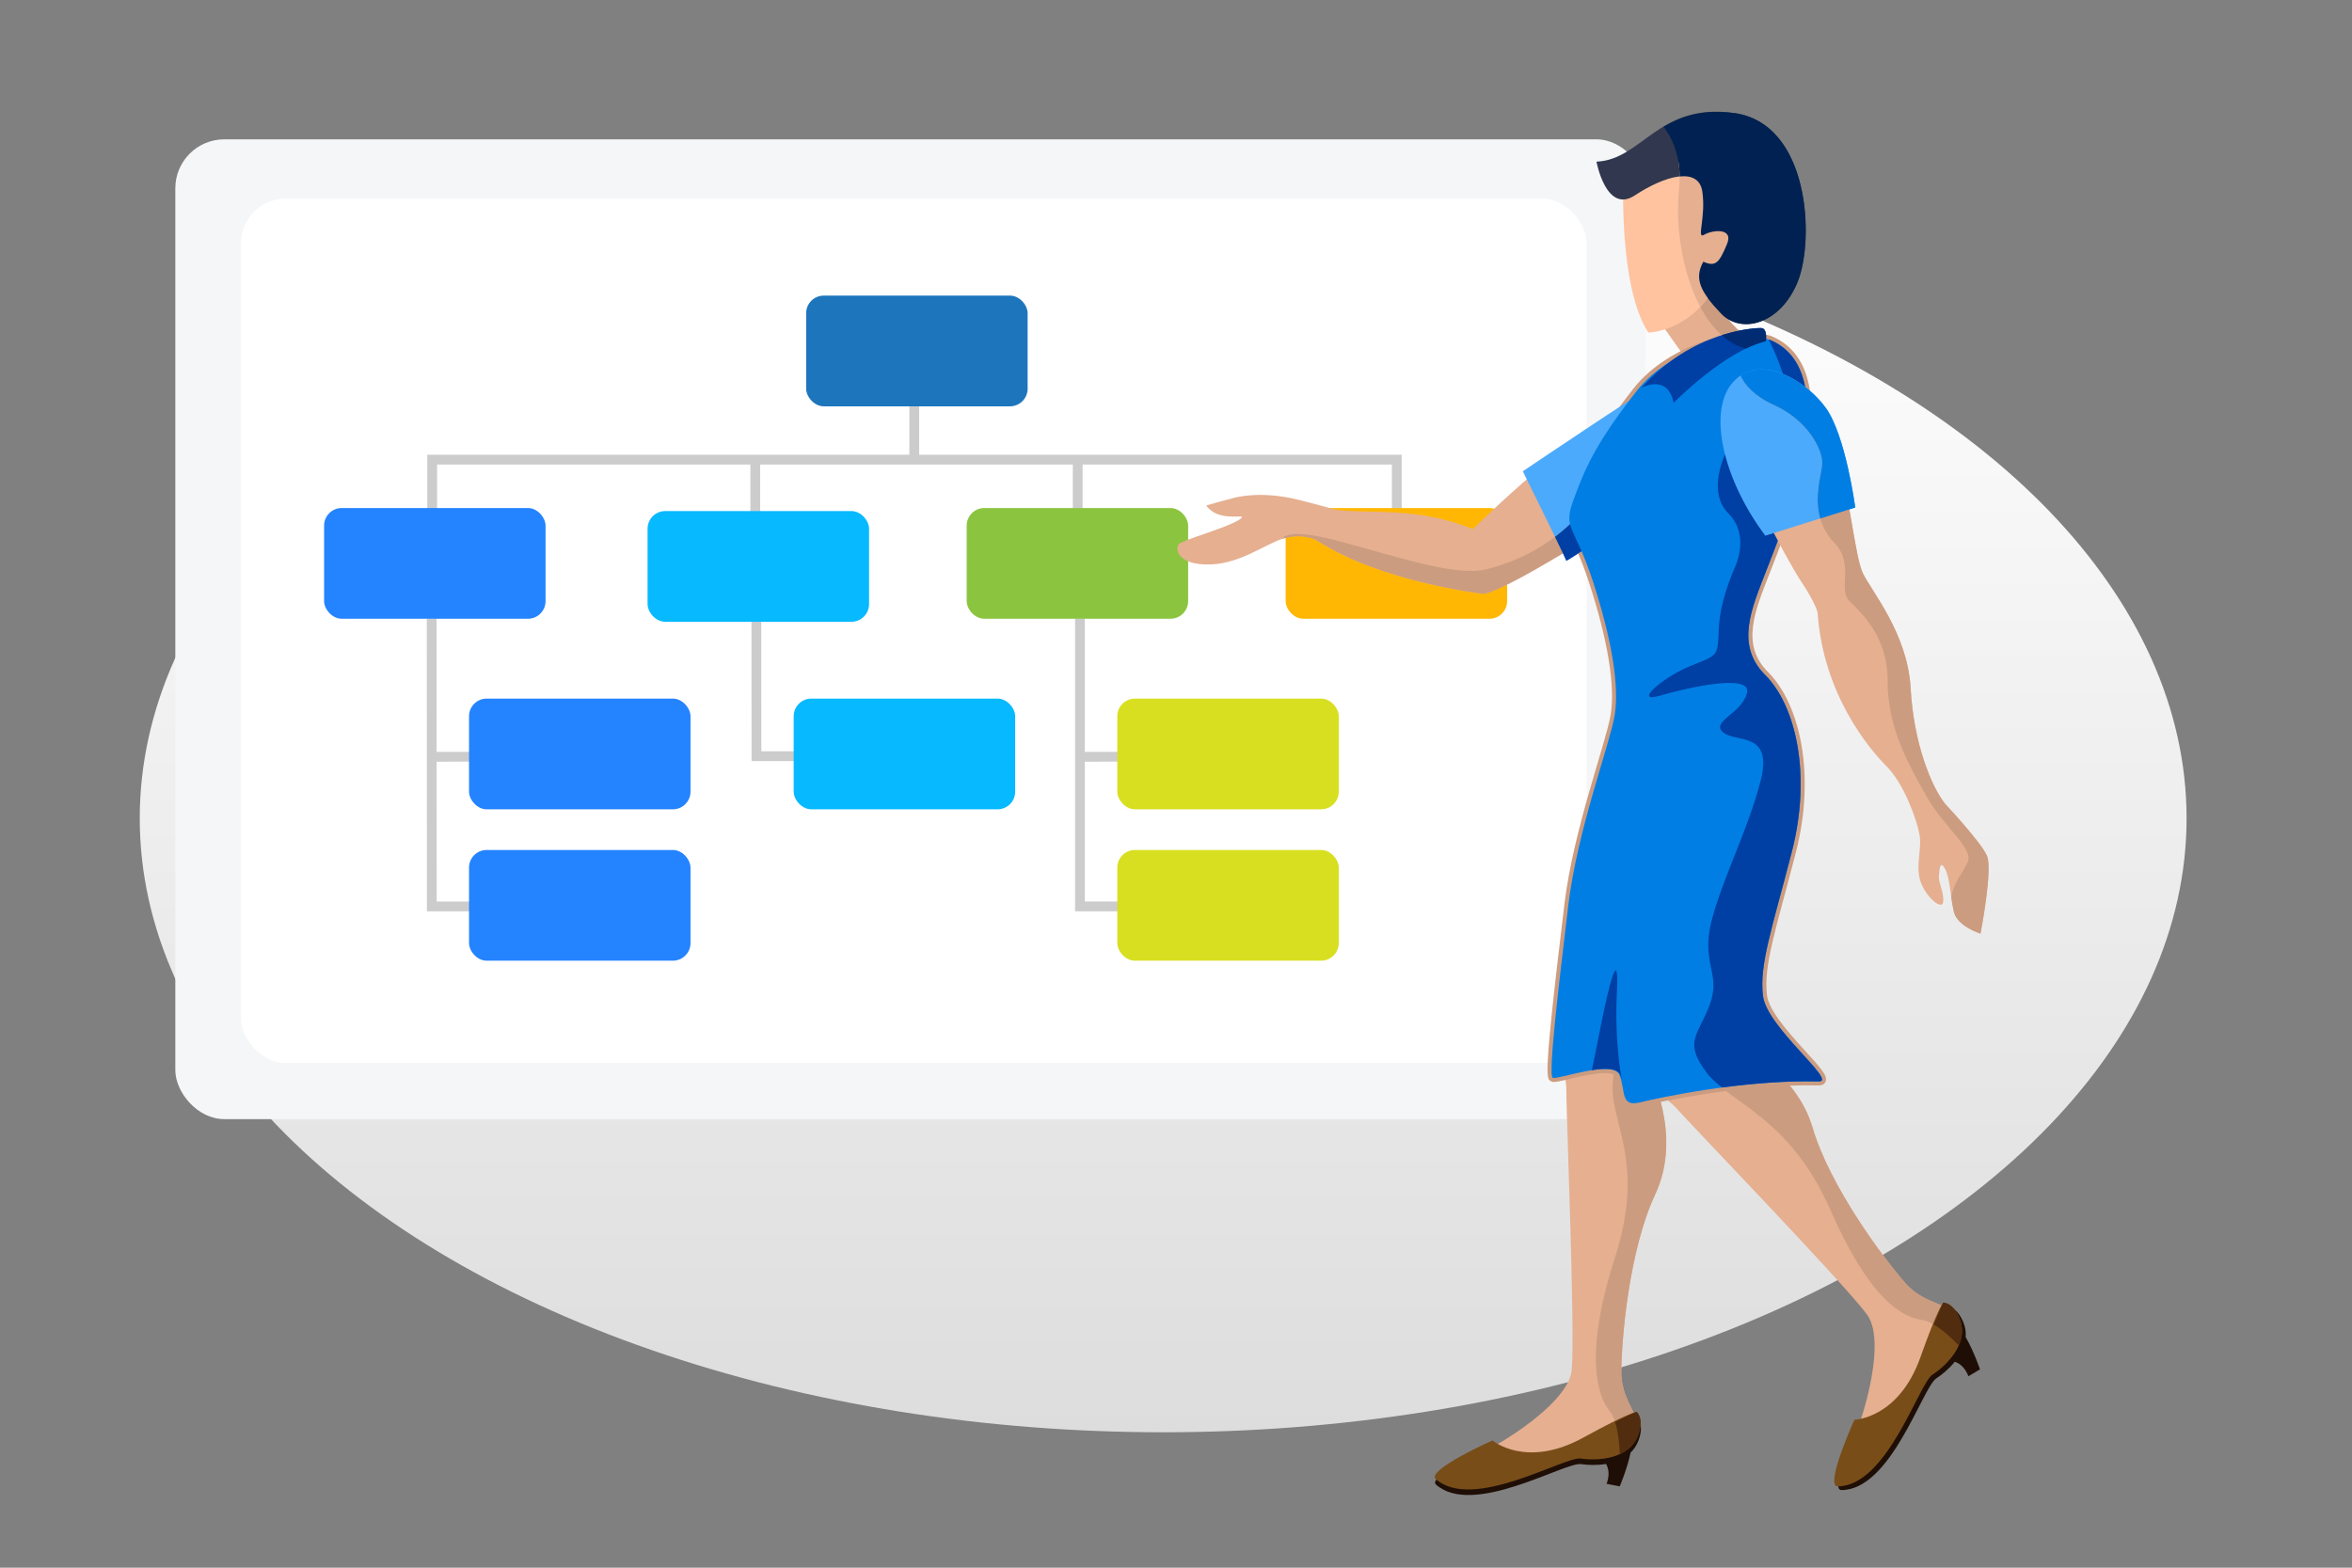 <?xml version="1.0" encoding="UTF-8"?><svg id="uuid-6122b54e-0b23-4318-bb83-cd264edda90c" xmlns="http://www.w3.org/2000/svg" width="240" height="160" xmlns:xlink="http://www.w3.org/1999/xlink" viewBox="0 0 240 160"><rect x="0" y="0" width="240" height="160" fill="#808080" stroke="none"/><defs><linearGradient id="uuid-dddedc1b-931d-47a0-bbf0-5eb8bdc95441" x1="118.69" y1="20.86" x2="118.69" y2="146.19" gradientUnits="userSpaceOnUse"><stop offset="0" stop-color="#fff"/><stop offset="1" stop-color="#ddd"/></linearGradient></defs><ellipse cx="118.69" cy="83.52" rx="104.43" ry="62.66" style="fill:url(#uuid-dddedc1b-931d-47a0-bbf0-5eb8bdc95441); stroke-width:0px;"/><rect x="17.89" y="14.22" width="150" height="100" rx="5" ry="5" style="fill:#f5f6f7; stroke-width:0px;"/><rect x="24.58" y="20.27" width="137.32" height="88.22" rx="4.58" ry="4.58" style="fill:#fff; stroke-width:0px;"/><polyline points="77.18 63.11 77.19 77.18 82.72 77.18" style="fill:none; stroke:#ccc; stroke-miterlimit:10;"/><line x1="77.07" y1="53.19" x2="77.07" y2="46.51" style="fill:none; stroke:#ccc; stroke-miterlimit:10;"/><line x1="109.97" y1="53.19" x2="109.97" y2="46.51" style="fill:none; stroke:#ccc; stroke-miterlimit:10;"/><polyline points="44.1 52.23 44.1 46.91 142.53 46.91 142.53 53.08" style="fill:none; stroke:#ccc; stroke-miterlimit:10;"/><line x1="93.29" y1="40.26" x2="93.29" y2="46.84" style="fill:none; stroke:#ccc; stroke-miterlimit:10;"/><rect x="80.99" y="71.3" width="22.6" height="11.3" rx="1.8" ry="1.8" style="fill:#07b9ff; stroke-width:0px;"/><polyline points="44.05 63.11 44.06 92.51 49.59 92.51" style="fill:none; stroke:#ccc; stroke-miterlimit:10;"/><line x1="43.96" y1="77.24" x2="53.3" y2="77.23" style="fill:none; stroke:#ccc; stroke-miterlimit:10;"/><rect x="47.86" y="86.75" width="22.6" height="11.3" rx="1.8" ry="1.8" style="fill:#2483ff; stroke-width:0px;"/><rect x="47.86" y="71.3" width="22.6" height="11.3" rx="1.8" ry="1.8" style="fill:#2483ff; stroke-width:0px;"/><polyline points="110.2 63.11 110.2 92.51 115.74 92.51" style="fill:none; stroke:#ccc; stroke-miterlimit:10;"/><line x1="110.11" y1="77.24" x2="119.44" y2="77.23" style="fill:none; stroke:#ccc; stroke-miterlimit:10;"/><rect x="114.01" y="86.75" width="22.6" height="11.3" rx="1.8" ry="1.8" style="fill:#d8df21; stroke-width:0px;"/><rect x="114.01" y="71.3" width="22.6" height="11.3" rx="1.8" ry="1.8" style="fill:#d8df21; stroke-width:0px;"/><rect x="131.19" y="51.85" width="22.6" height="11.3" rx="1.8" ry="1.8" style="fill:#ffb703; stroke-width:0px;"/><rect x="33.07" y="51.85" width="22.6" height="11.3" rx="1.8" ry="1.8" style="fill:#2483ff; stroke-width:0px;"/><rect x="66.08" y="52.16" width="22.6" height="11.3" rx="1.8" ry="1.8" style="fill:#07b9ff; stroke-width:0px;"/><rect x="98.64" y="51.85" width="22.6" height="11.3" rx="1.8" ry="1.8" style="fill:#8bc53f; stroke-width:0px;"/><rect x="82.26" y="30.17" width="22.6" height="11.3" rx="1.8" ry="1.8" style="fill:#1d75bc; stroke-width:0px;"/><path d="m169.56,33.12l3.1,4.37s6.85-2.27,5.53-3.16c-2.74-1.85-4.19-5.88-4.19-5.88,0,0-1.03,3.4-4.44,4.67Z" style="fill:#e5af90; stroke-width:0px;"/><path d="m178.19,34.33c-2.74-1.85-4.19-5.88-4.19-5.88,0,0-.27.87-.97,1.9,1.06,2.38,2.58,4.27,4.56,5.05.66-.41.99-.8.6-1.07Z" style="fill:#cc9c80; stroke-width:0px;"/><path d="m200.58,136.48c.04-.48-.02-.98-.23-1.49-.68-1.71-1.69-1.65-1.69-1.65,0,0-.4.69-2.31,5.55-1.91,4.86-6.41,7.27-6.41,7.27,0,0-3.35,5.81-2.06,5.92,5.08.02,8.29-10.48,9.7-11.4.57-.37,1.29-.96,1.89-1.7.53.18,1.04.6,1.39,1.48l1.18-.7s-.63-1.87-1.46-3.29Z" style="fill:#1e0e06; stroke-width:0px;"/><path d="m176,106.01s7.05,2.6,8.96,9.09c1.79,6.06,7.33,13.45,9.51,15.91,2.18,2.47,5.13,1.8,5.3,4.17.17,2.37-1.36,4.01-3.5,5.04-2.14,1.02-1.46,2.58-2.18,4.28-.72,1.7-2.29,3.69-3.02,3.57-.73-.12-.44.81-1.22,2.04-.79,1.23-2.83.32-1.53-1.57,1.3-1.88,4.39-11.34,2.21-14.35-2.17-3.01-18.49-19.93-19.41-21.02-.92-1.09-3.5-2.25-1.96-4.83,1.54-2.58,6.84-2.33,6.84-2.33Z" style="fill:#e5af90; stroke-width:0px;"/><path d="m194.47,131.01c-2.18-2.46-7.72-9.85-9.51-15.91-1.92-6.49-8.96-9.09-8.96-9.09,0,0-1.46-.07-3.07.24-.13.86.14,1.77,1.23,3.22,2.38,3.19,8.42,4.49,12.59,13.97,4.17,9.48,7.51,11.03,9.44,11.29.89.12,2.18,1.1,3.36,2.26.19-.55.28-1.15.23-1.81-.17-2.37-3.12-1.7-5.3-4.17Z" style="fill:#cc9c80; stroke-width:0px;"/><path d="m189.23,144.9s4.51-.1,6.74-6.4c1.74-4.92,2.31-5.55,2.31-5.55,0,0,1.01-.07,1.69,1.65.99,2.51-1.37,4.79-2.78,5.7-1.4.91-4.62,11.42-9.7,11.4-1.29-.12,1.73-6.79,1.73-6.79Z" style="fill:#794d18; stroke-width:0px;"/><path d="m198.29,132.95s-.19.34-.97,2.23c.81.48,1.73,1.28,2.56,2.14.36-.83.48-1.76.1-2.72-.68-1.71-1.69-1.65-1.69-1.65Z" style="fill:#512c0e; stroke-width:0px;"/><path d="m166.38,148.26c.35-.33.63-.75.82-1.26.63-1.73-.17-2.35-.17-2.35,0,0-.76.26-5.41,2.62-4.66,2.36-9.62,1.18-9.62,1.18,0,0-6.36,2.12-5.48,3.06,3.78,3.38,13.16-2.33,14.82-2.08.67.1,1.61.14,2.54-.02.28.48.38,1.14.06,2.03l1.34.26s.77-1.81,1.1-3.43Z" style="fill:#1e0e06; stroke-width:0px;"/><path d="m168.23,109.15s3.54,6.62.67,12.75c-2.69,5.72-3.45,14.92-3.46,18.21,0,3.29,2.64,4.75,1.2,6.63-1.45,1.88-3.68,2.1-5.96,1.44-2.28-.66-2.81.96-4.47,1.75-1.66.79-4.16,1.24-4.63.66-.47-.58-.86.32-2.27.71-1.41.4-2.33-1.64-.11-2.19,2.22-.55,10.81-5.57,11.18-9.26.37-3.69-.59-27.18-.55-28.6.04-1.43-1.12-4,1.74-4.91,2.86-.91,6.66,2.81,6.66,2.81Z" style="fill:#e5af90; stroke-width:0px;"/><path d="m165.44,140.11c0-3.29.77-12.49,3.46-18.21,2.88-6.13-.67-12.75-.67-12.75,0,0-1.05-1.02-2.45-1.86-.67.55-1.07,1.41-1.22,3.22-.34,3.97,3.42,7.96.24,17.82-3.18,9.86-1.81,14.22-.54,15.69.59.68.9,2.27,1.01,3.92.51-.28.97-.68,1.37-1.2,1.45-1.88-1.2-3.34-1.2-6.63Z" style="fill:#cc9c80; stroke-width:0px;"/><path d="m152.3,147.02s3.44,2.92,9.29-.31c4.57-2.52,5.41-2.62,5.41-2.62,0,0,.8.62.17,2.35-.92,2.53-4.2,2.67-5.86,2.42-1.66-.25-11.04,5.47-14.82,2.08-.89-.94,5.81-3.93,5.81-3.93Z" style="fill:#794d18; stroke-width:0px;"/><path d="m167,144.09s-.37.13-2.2,1.02c.29.9.44,2.11.49,3.3.82-.38,1.53-1,1.88-1.97.63-1.73-.17-2.35-.17-2.35Z" style="fill:#512c0e; stroke-width:0px;"/><path d="m180.7,34.74c-2.9-1.26-10.23.75-13.69,5.16-4.34,5.54-5.34,8.11-6.45,11.12-1.11,3.01.1,2.55,1.98,8.31,1.88,5.76,2.74,10.66,2.21,13.73-.53,3.06-3.8,11.67-4.72,19.36-.92,7.69-2.09,17.36-1.59,17.58.5.23,6.17-1.9,6.82-.28.64,1.62.05,3.29,2.09,2.79,2.04-.49,10.46-2.32,18.25-2.14,1.93.04-5.33-5.54-5.7-8.73-.38-3.19.88-6.7,2.94-14.68,2.06-7.98.38-14.98-2.71-18.07-3.09-3.08-1.35-6.85.06-10.53,1.41-3.68,8.47-20.17.52-23.63Z" style="fill:none; stroke:#cc9c80; stroke-miterlimit:10; stroke-width:.82px;"/><path d="m168.22,40.22c-2.3.96-8.52,5.38-11.66,8.04-3.14,2.67-6.27,5.74-6.27,5.74-5.65-2.29-10.12-1.52-13.94-1.96-.97-.28-2.21-.62-3.73-1-4.36-1.11-7.09-.12-7.09-.12-.98.24-2.44.67-2.44.67,1.35,1.91,4.46.65,3.45,1.39-1.01.74-4.43,1.68-6.07,2.42-.65.29-.58,2.09,2.45,2.21,3.5.13,6.14-2.12,8.14-2.68,1.88-.53,3.23.18,3.23.18,6.68,4.35,17.14,5.5,17.14,5.5,3.02-.58,16.58-9.51,16.58-9.51,0,0,2.51-11.84.22-10.88Z" style="fill:#e5af90; stroke-width:0px;"/><path d="m155.39,48.1s4.43,8.96,4.44,9.12c0,.15,5.29-3.47,5.29-3.47,0,0,2.3-13.25,2.69-13.77.38-.52-12.42,8.12-12.42,8.12Z" style="fill:#4baafc; stroke-width:0px;"/><path d="m151.43,60.61c3.02-.58,16.58-9.51,16.58-9.51,0,0,.03-.14.08-.39-1.45-1.37-4.27-1.27-6.17.99-3.26,3.89-7.11,5.62-10.28,6.41-3.17.79-9.46-1.44-15.41-2.98-4.09-1.05-5.12-.55-5.37-.14.07-.02.14-.04.21-.06,1.88-.53,3.23.18,3.23.18,6.68,4.35,17.14,5.5,17.14,5.5Z" style="fill:#cc9c80; stroke-width:0px;"/><path d="m165.81,49.81c-1.3-.04-2.77.54-3.9,1.89-1.04,1.23-2.13,2.25-3.24,3.09.66,1.35,1.15,2.38,1.15,2.43,0,.15,5.29-3.47,5.29-3.47,0,0,.3-1.72.7-3.94Z" style="fill:#003fa4; stroke-width:0px;"/><path d="m180.7,34.74c-2.9-1.26-10.23.75-13.69,5.16-4.34,5.54-5.34,8.11-6.45,11.12-1.11,3.01.1,2.55,1.98,8.31,1.88,5.76,2.74,10.66,2.21,13.73-.53,3.06-3.8,11.67-4.72,19.36-.92,7.69-2.09,17.36-1.59,17.58.5.23,6.17-1.9,6.82-.28.64,1.62.05,3.29,2.09,2.79,2.04-.49,10.46-2.32,18.25-2.14,1.93.04-5.33-5.54-5.7-8.73-.38-3.19.88-6.7,2.94-14.68,2.06-7.98.38-14.98-2.71-18.07-3.09-3.08-1.35-6.85.06-10.53,1.41-3.68,8.47-20.17.52-23.63Z" style="fill:#007ee4; stroke-width:0px;"/><path d="m182.83,86.96c2.06-7.98.38-14.98-2.71-18.07-3.09-3.08-1.35-6.85.06-10.53,1.41-3.68,8.47-20.17.52-23.63-.07-.03-.15-.06-.23-.09,1.22,2.39,4.48,9.9.75,15.67-.26.4-.5.78-.74,1.16-.33-2.57-4.37-5.27-4.37-5.27,0,0-2.01,3.93.25,6.19,1.93,1.92,1.07,4.55.77,5.28-1.23,2.79-1.67,4.85-1.74,6.51-.13,2.86-.03,2.63-2.89,3.79-2.86,1.16-5.93,3.86-3.11,3.03,2.82-.83,9.45-2.33,8.87-.24-.57,2.09-3.72,2.88-2.44,3.98,1.28,1.1,5.12-.15,3.85,4.89-1.27,5.04-4.02,10.25-5.06,14.52-1.03,4.26,1.04,5.22-.15,8.4-1.19,3.17-2.7,3.73-.32,6.92.4.54.94,1.03,1.59,1.52,3.03-.4,6.5-.7,9.86-.62,1.93.04-5.33-5.54-5.7-8.73-.38-3.19.88-6.7,2.94-14.68Z" style="fill:#003fa4; stroke-width:0px;"/><path d="m179.72,38.03s5.81.84,7.4,6.55c1.59,5.71,2.13,12.14,2.96,13.91.82,1.78,4.57,6.15,4.88,11.73.31,5.59,2.1,10.03,3.53,11.83,0,0,3.65,3.88,4.26,5.29.62,1.41-.66,7.95-.66,7.95,0,0-2.35-.73-2.71-2.22-.36-1.49-.38-3.36-.88-4.35-.5-.99-.6-.09-.65.67-.06.76.5,1.53.44,2.6-.06,1.07-1.87-.52-2.35-2.13-.48-1.61.21-3.27-.08-4.75-.29-1.47-1.54-5.07-3.35-6.9-1.82-1.82-6.47-7.38-7.04-15.67,0,0-.14-.89-1.67-3.18-1.53-2.29-6.56-11.81-7.26-15.42-.7-3.6,0-5.27,3.2-5.93Z" style="fill:#e5af90; stroke-width:0px;"/><path d="m180.14,54.67l9.17-2.88s-.96-7.34-3.01-10.18c-2.05-2.84-6.77-5.6-9.45-2.62-2.68,2.97-.99,9.99,3.29,15.69Z" style="fill:#4baafc; stroke-width:0px;"/><path d="m202.75,87.34c-.62-1.41-4.26-5.29-4.26-5.29-1.44-1.79-3.23-6.24-3.53-11.83-.31-5.59-4.05-9.96-4.88-11.73-.82-1.78-1.36-8.2-2.96-13.91-1.59-5.71-7.4-6.55-7.4-6.55-.79.16-1.42.38-1.92.68.47.84,1.47,1.84,3.2,2.62,3.56,1.61,5.01,4.64,4.94,6.02-.07,1.37-1.57,5.09,1.23,8.04,2.1,2.21.34,4.74,1.55,5.96,1.21,1.21,3.92,3.57,3.9,8.26-.01,4.7,2.22,8.57,3.98,11.69,1.77,3.12,4.78,5.28,4.2,6.65-.44,1.02-1.37,2-1.7,3.56.07.53.16,1.06.28,1.56.36,1.49,2.71,2.22,2.71,2.22,0,0,1.27-6.54.66-7.95Z" style="fill:#cc9c80; stroke-width:0px;"/><path d="m186.29,41.61c-1.87-2.59-5.94-5.1-8.68-3.29.36.91,1.39,2.1,3.39,3.01,3.56,1.61,5.01,4.64,4.94,6.02-.05,1.01-.87,3.27-.2,5.57l3.57-1.12s-.96-7.34-3.01-10.18Z" style="fill:#007ee4; stroke-width:0px;"/><path d="m165.66,17.88s-.55,11.3,2.53,16.06c0,0,4.36-.03,6.91-4.9,2.55-4.87,5.24-10.95.97-12.24-4.27-1.29-10.41,1.07-10.41,1.07Z" style="fill:#ffc3a0; stroke-width:0px;"/><path d="m162.91,16.52s.99,5.37,3.93,3.41c2.95-1.95,6.48-3.01,6.86-.37.38,2.64-.63,4.88.18,4.39.81-.49,3.08-.77,2.32.99-.75,1.76-1.09,2.35-2.4,1.76-.99,1.78-.24,3.12,1.82,5.29,2.06,2.17,6.05,1.08,7.8-3.21,1.75-4.29,1.26-16.19-6.48-17.25-7.74-1.06-9.36,4.78-14.04,4.97Z" style="fill:#30374e; stroke-width:0px;"/><path d="m167.51,39.57s2.67-1.47,3.27,1.54c0,0,5.17-5.28,9.41-6.29,0,0,.2-1.31-.47-1.34-.68-.03-7.06.29-12.21,6.09Z" style="fill:#003fa4; stroke-width:0px;"/><path d="m179.72,33.48c-.32-.01-1.9.05-4.03.73.73.65,1.55,1.12,2.45,1.37h0c.69-.33,1.38-.6,2.05-.76,0,0,.2-1.31-.47-1.34Z" style="fill:#012b73; stroke-width:0px;"/><path d="m176.07,16.81c-1.49-.45-3.2-.45-4.8-.27.14.83.17,1.78.06,2.84-.39,3.75.34,8.52,2.17,11.94.57-.61,1.12-1.35,1.6-2.28,2.55-4.87,5.24-10.95.97-12.24Z" style="fill:#e5af90; stroke-width:0px;"/><path d="m176.96,11.55c-3.25-.44-5.42.33-7.2,1.39.84,1.11,1.61,2.74,1.64,5.07,1.22-.13,2.13.29,2.31,1.56.38,2.64-.63,4.88.18,4.39.81-.49,3.08-.77,2.32.99-.75,1.76-1.09,2.35-2.4,1.76-.99,1.78-.24,3.12,1.82,5.29,2.06,2.17,6.05,1.08,7.8-3.21,1.75-4.29,1.26-16.19-6.48-17.25Z" style="fill:#002151; stroke-width:0px;"/><path d="m164.99,101.35c.26-5.1-.84-.79-1.73,3.79-.42,2.15-.67,3.38-.83,4.08,1.36-.22,2.62-.23,2.9.48.06.15.11.29.15.44h0s-.75-3.69-.49-8.79Z" style="fill:#003fa4; stroke-width:0px;"/></svg>